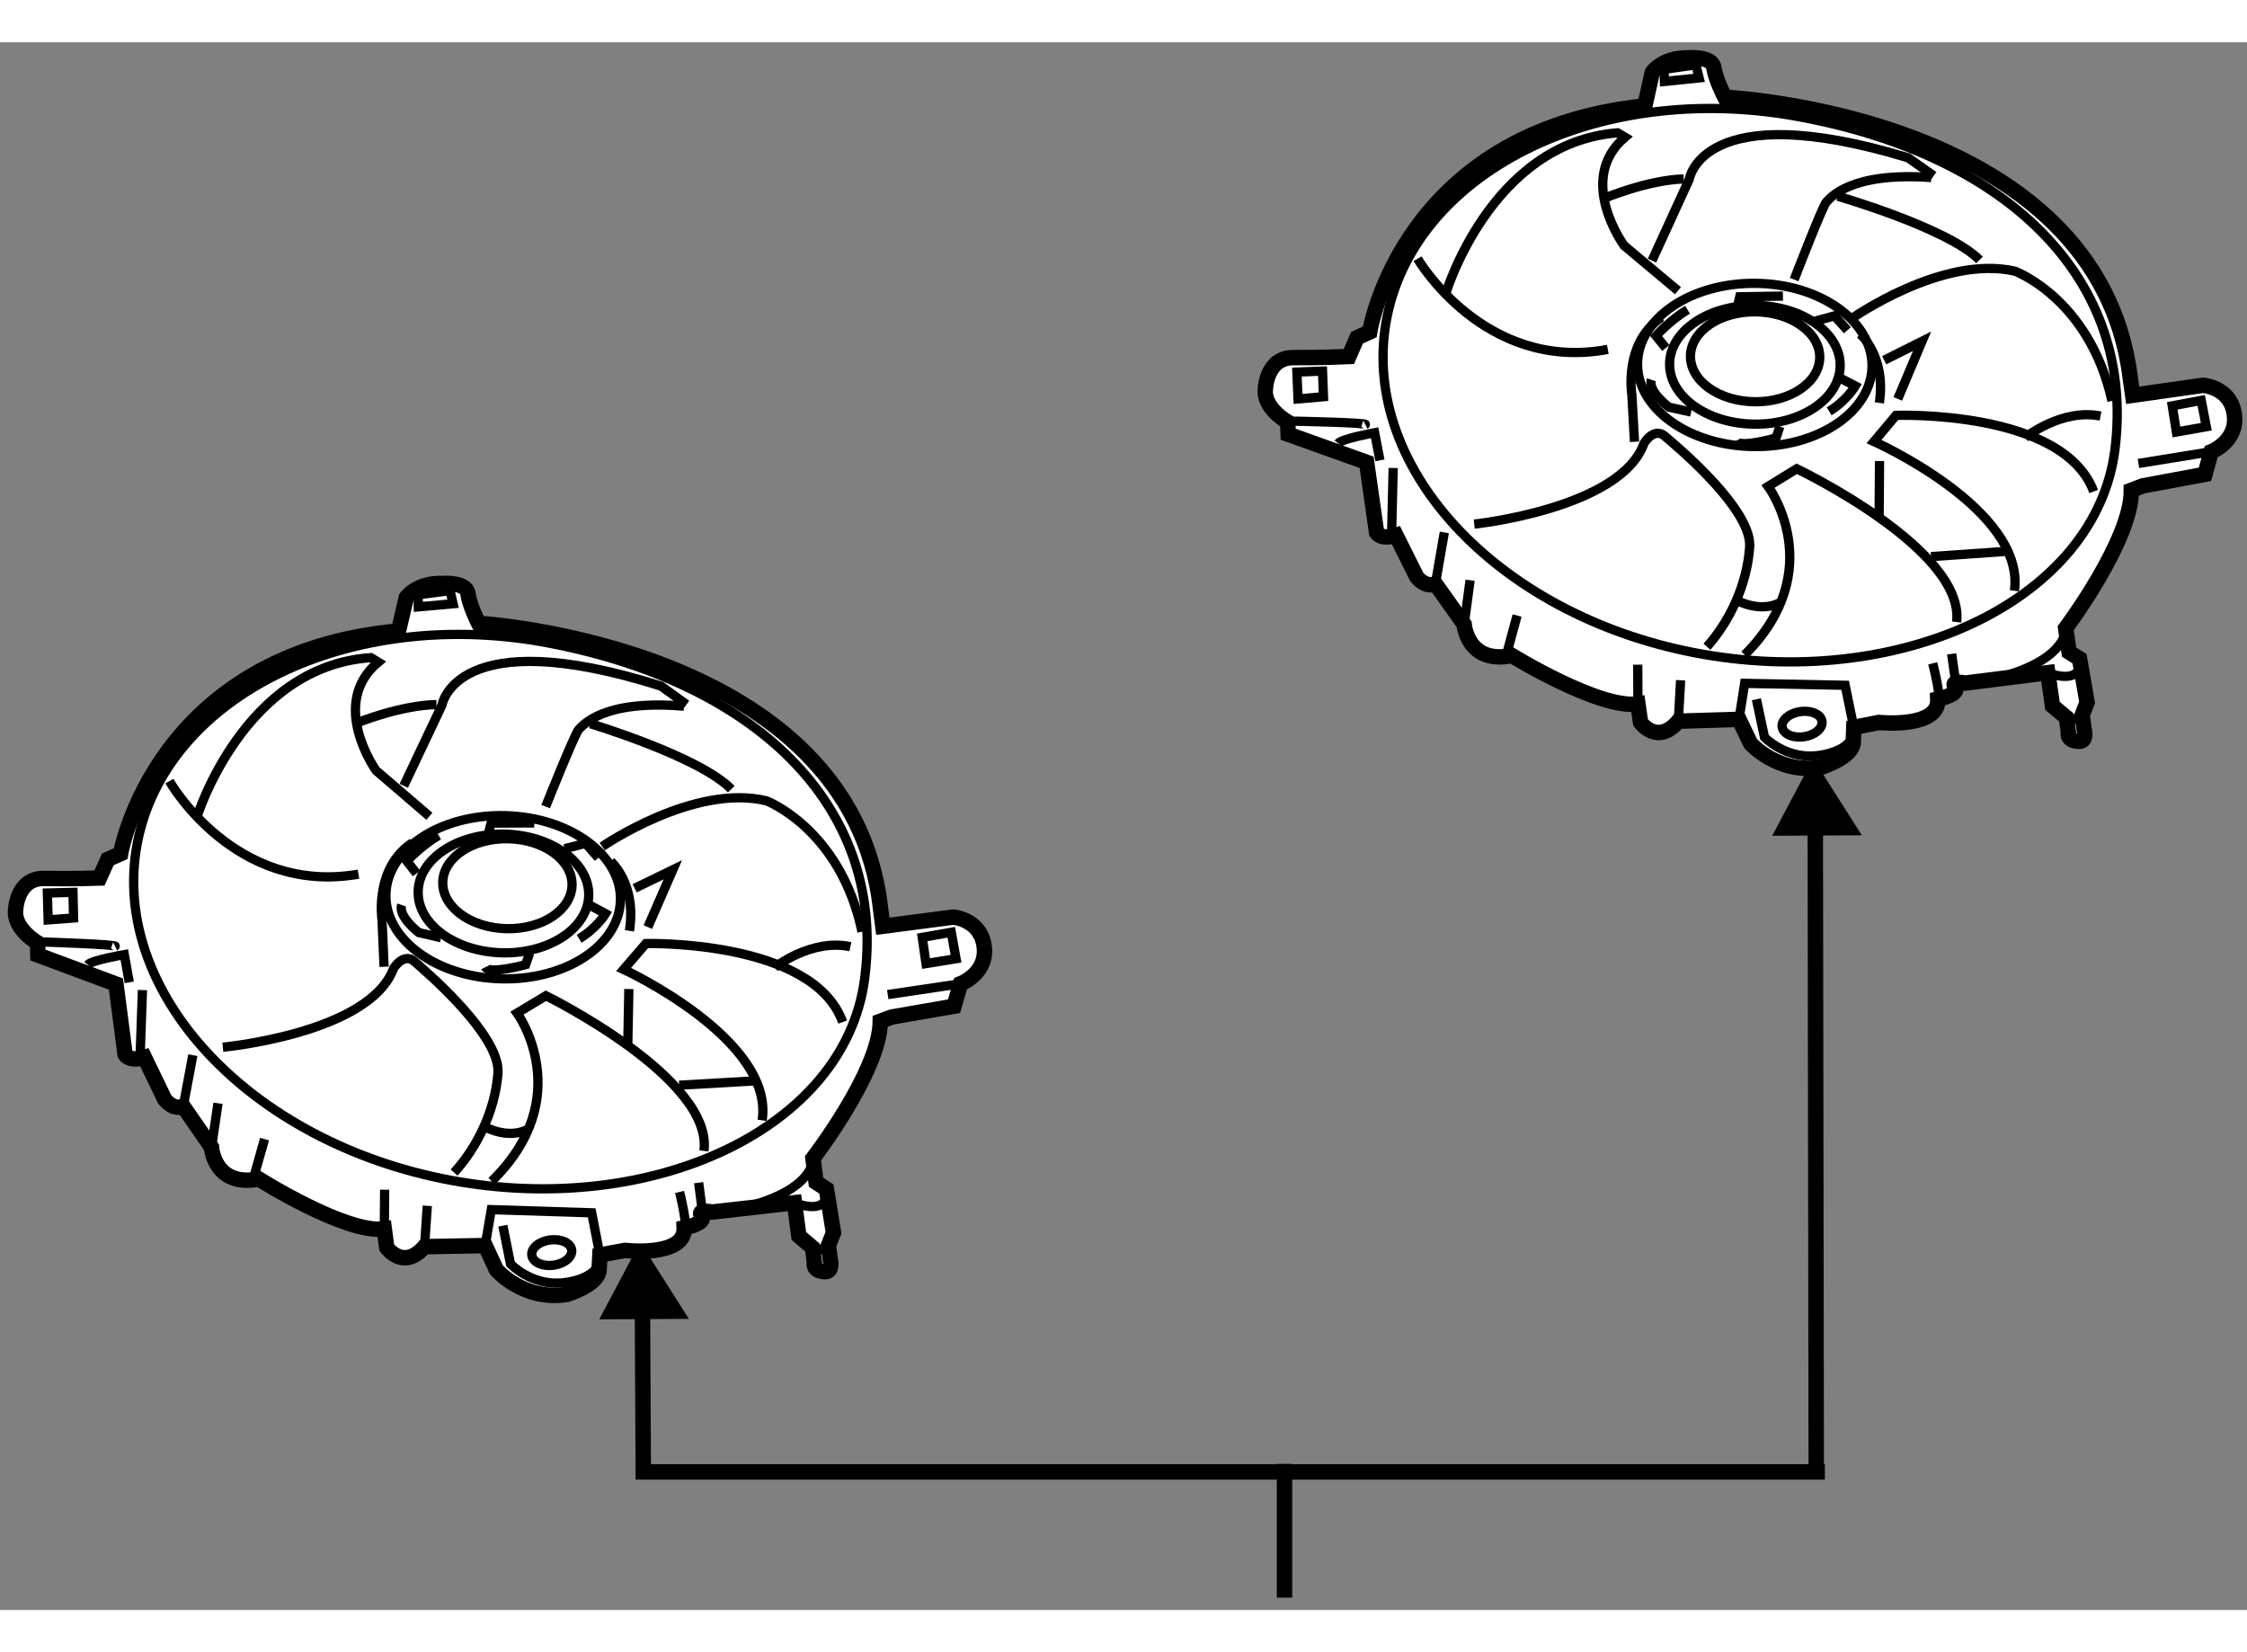 <?xml version="1.0" encoding="utf-8"?>
<!-- Generator: Adobe Illustrator 15.1.0, SVG Export Plug-In . SVG Version: 6.00 Build 0)  -->
<!DOCTYPE svg PUBLIC "-//W3C//DTD SVG 1.1//EN" "http://www.w3.org/Graphics/SVG/1.1/DTD/svg11.dtd">
<svg version="1.1" xmlns="http://www.w3.org/2000/svg" xmlns:xlink="http://www.w3.org/1999/xlink" x="0px" y="0px" width="244.8px"
	 height="180px" viewBox="163.387 112.612 72.795 50.788" enable-background="new 0 0 244.8 180" xml:space="preserve">
	
<rect x="163.387" y="112.612" width="72.795" height="50.788" fill="#808080" stroke="none"/>
	
<g><line fill="none" stroke="#000000" stroke-width="0.5" x1="222.195" y1="137.162" x2="222.227" y2="158.929"></line><polygon points="223.705,138.304 222.125,135.819 220.801,138.319 		"></polygon><polyline fill="none" stroke="#000000" stroke-width="0.5" points="184.195,152.828 184.227,158.929 222.506,158.929 		"></polyline><polygon points="185.705,153.97 184.125,151.485 182.801,153.985 		"></polygon><line fill="none" stroke="#000000" stroke-width="0.5" x1="205" y1="158.667" x2="205" y2="163"></line></g><g><path fill="#FFFFFF" stroke="#000000" stroke-width="0.5" d="M189.771,152.136l-0.061-0.474l-0.444-0.379l-0.141-1.077
			l-2.675,0.304c0,0-0.496-0.111-0.333,0.131c0.021,0.03,0.027,0.06,0.022,0.087c-0.034,0.188-0.586,0.294-0.586,0.294
			c0.037,0.958-1.919,0.73-1.919,0.73l-0.813,0.149c0,0,0,0-0.025,0.484c-0.023,0.484-1.035,0.791-1.035,0.791
			c-1.415,0.228-2.292-0.796-2.292-0.796l-0.364-0.785l-1.966,0.036c-0.687,0.79-1.223,0.028-1.223,0.028l-0.079-0.603
			c-1.248,0.162-4.063-1.617-4.063-1.617c-1.453,0.276-1.535-1.027-1.535-1.027l-0.917-1.326c-0.333,0.131-0.599-0.228-0.599-0.228
			l-0.658-1.36c-0.506,0.152-0.625-0.094-0.625-0.094l-0.297-2.282l-2.529-0.94l-0.009-0.394c0,0-0.804-0.464-0.71-1.09
			c0,0,0.043-1.013,0.922-0.996c0.877,0.019,1.792-0.013,1.792-0.013l0.272-0.606l0.413-0.184c0,0,1.112-6.487,9.003-7.215
			l0.253-1.082c0,0,0.33-0.479,1.166-0.457c0,0,0.781-0.059,0.831,0.329c0.051,0.388,0.344,0.963,0.344,0.963
			s12.089,0.705,13.024,9.254l0.073,0.56l2.282-0.298c0,0,0.84,0.066,0.99,0.879c0.172,0.936-0.753,1.28-0.753,1.28l-0.213,0.728
			l-2.013,0.35l-0.375,0.137c-0.009,1.621-2.182,4.443-2.182,4.443l0.101,0.775l0.335,0.219l0.229,1.414l-0.166,0.417l0.063,0.474
			c0,0,0.093,0.381-0.171,0.372C189.681,152.426,189.771,152.136,189.771,152.136z"></path><path fill="none" stroke="#000000" stroke-width="0.3" d="M167.117,141.901c0.124-0.06-2.295-0.14-2.295-0.14"></path><polygon fill="none" stroke="#000000" stroke-width="0.3" points="165.771,140.982 164.947,141.044 164.922,140.173 
			165.751,140.153 		"></polygon><polygon fill="none" stroke="#000000" stroke-width="0.3" points="178.065,130.802 176.94,130.903 176.933,130.512 
			177.967,130.377 		"></polygon><polygon fill="none" stroke="#000000" stroke-width="0.3" points="193.387,142.459 193.264,141.611 194.205,141.445 
			194.359,142.302 		"></polygon><ellipse transform="matrix(0.992 -0.129 0.129 0.992 -18.056 24.626)" fill="none" stroke="#000000" stroke-width="0.3" cx="181.187" cy="151.784" rx="0.651" ry="0.413"></ellipse><path fill="none" stroke="#000000" stroke-width="0.3" d="M179.678,150.951l0.247,1.237c0,0,0.661,0.704,1.657,0.617
			c0,0,1.304-0.081,1.24-0.904l-0.266-1.367l-3.253-0.103l-0.198,1.164"></path><line fill="none" stroke="#000000" stroke-width="0.3" x1="192.146" y1="143.464" x2="194.38" y2="143.131"></line><ellipse transform="matrix(1 0.025 -0.025 1 3.496 -4.37)" fill="none" stroke="#000000" stroke-width="0.3" cx="179.697" cy="140.188" rx="3.799" ry="2.643"></ellipse><path fill="none" stroke="#000000" stroke-width="0.3" d="M182.46,140.255c-0.026,1.063-1.284,1.892-2.81,1.856
			c-1.526-0.04-2.742-0.929-2.716-1.991c0.025-1.061,1.284-1.891,2.81-1.854C181.271,138.304,182.485,139.194,182.46,140.255z"></path><ellipse transform="matrix(1 0.024 -0.024 1 3.445 -4.318)" fill="none" stroke="#000000" stroke-width="0.3" cx="179.737" cy="139.876" rx="2.094" ry="1.457"></ellipse><path fill="none" stroke="#000000" stroke-width="0.3" d="M183.18,139.156c0,0,0.838,0.723,0.598,2.243"></path><path fill="none" stroke="#000000" stroke-width="0.3" d="M175.83,142.563l-0.067-1.523c0,0-0.262-1.678,0.989-2.497"></path><path fill="none" stroke="#000000" stroke-width="0.3" d="M168.874,136.549c0,0,2.102,3.712,6.127,3.014"></path><path fill="none" stroke="#000000" stroke-width="0.3" d="M191.394,142.981c-0.65,4.841-6.896,7.711-13.403,6.499
			c-6.507-1.214-11.056-6.089-10.161-10.893c0.895-4.801,6.906-7.764,13.403-6.499C188.129,133.435,192.123,137.557,191.394,142.981
			z"></path><path fill="none" stroke="#000000" stroke-width="0.3" d="M170.606,145.169c0,0,4.759-0.444,5.534-2.559
			c0,0,0.327-0.523,0.673-0.218c0.32,0.28,2.436,2.077,2.685,3.328c0.021,0.105,0.027,0.207,0.021,0.305
			c-0.102,1.239-0.693,2.411-1.422,3.205"></path><path fill="none" stroke="#000000" stroke-width="0.3" d="M179.315,149.511c2.798-2.729,0.824-5.449,0.824-5.449l0.935-0.56
			c0,0,5.425,2.666,5.119,5.026"></path><path fill="none" stroke="#000000" stroke-width="0.3" d="M188.078,147.539c0.402-2.635-4.488-4.89-4.488-4.89l0.724-0.839
			c0,0,5.411-0.134,6.372,2.545"></path><path fill="none" stroke="#000000" stroke-width="0.3" d="M181.064,137.374c0,0,0.958-2.402,1.077-2.505
			c0.117-0.103,0.748-0.974,3.405-0.748"></path><path fill="none" stroke="#000000" stroke-width="0.3" d="M176.468,136.701l1.236-2.613c0,0,0.435-2.728,7.102-0.616l0.822,0.594"></path><path fill="none" stroke="#000000" stroke-width="0.3" d="M182.512,134.688c0,0,3.554,1.071,4.566,2.122"></path><path fill="none" stroke="#000000" stroke-width="0.3" d="M169.769,137.705c0,0,1.511-4.883,5.634-5.156l0.237,0.145
			c-1.619,1.348-0.069,3.512-0.069,3.512l1.727,1.482"></path><path fill="none" stroke="#000000" stroke-width="0.3" d="M189.728,148.771c0,0,0.08,0.952-2.033,1.534"></path><path fill="none" stroke="#000000" stroke-width="0.3" d="M189.125,150.206c0,0,1.021,0.437,1.056-0.313"></path><path fill="none" stroke="#000000" stroke-width="0.3" d="M189.71,151.662c0,0,0.156,0.199,0.516-0.066"></path><line fill="none" stroke="#000000" stroke-width="0.3" x1="186.138" y1="150.462" x2="186.021" y2="149.558"></line><path fill="none" stroke="#000000" stroke-width="0.3" d="M185.554,151.021c0.13-0.018-0.151-1.163-0.151-1.163"></path><line fill="none" stroke="#000000" stroke-width="0.3" x1="177.14" y1="151.632" x2="177.23" y2="150.307"></line><line fill="none" stroke="#000000" stroke-width="0.3" x1="175.838" y1="151.058" x2="175.848" y2="149.785"></line><line fill="none" stroke="#000000" stroke-width="0.3" x1="171.598" y1="149.419" x2="171.957" y2="148.146"></line><line fill="none" stroke="#000000" stroke-width="0.3" x1="170.24" y1="148.413" x2="170.449" y2="146.985"></line><line fill="none" stroke="#000000" stroke-width="0.3" x1="169.323" y1="147.087" x2="169.634" y2="145.427"></line><line fill="none" stroke="#000000" stroke-width="0.3" x1="167.927" y1="145.43" x2="168.002" y2="143.318"></line><path fill="none" stroke="#000000" stroke-width="0.3" d="M166.231,142.498c0.112-0.146,1.183-0.329,1.183-0.329l0.161,0.898"></path><path fill="none" stroke="#000000" stroke-width="0.3" d="M174.935,134.668c0,0,1.413-0.578,2.592-0.599"></path><line fill="none" stroke="#000000" stroke-width="0.3" x1="183.76" y1="143.284" x2="183.726" y2="145.04"></line><line fill="none" stroke="#000000" stroke-width="0.3" x1="185.391" y1="146.4" x2="187.825" y2="146.26"></line><path fill="none" stroke="#000000" stroke-width="0.3" d="M182.897,138.668c0,0,2.974-2.052,5.324-1.48
			c0,0,2.396,0.914,3.092,4.24"></path><path fill="none" stroke="#000000" stroke-width="0.3" d="M188.485,142.582c0,0,1.19-0.941,2.452-0.669"></path><polyline fill="none" stroke="#000000" stroke-width="0.3" points="183.948,140.02 185.184,139.421 184.375,141.277 		"></polyline><path fill="none" stroke="#000000" stroke-width="0.3" d="M179.085,147.745c0,0,0.757,0.427,1.413,0.079"></path><path fill="none" stroke="#000000" stroke-width="0.3" d="M176.88,139.538l-0.313-0.397c0,0,0.461-0.498,1.03-0.835"></path><polyline fill="none" stroke="#000000" stroke-width="0.3" points="179.18,138.362 179.296,137.909 180.695,137.902 		"></polyline><polyline fill="none" stroke="#000000" stroke-width="0.3" points="181.68,138.739 182.358,138.563 182.771,139.034 		"></polyline><path fill="none" stroke="#000000" stroke-width="0.3" d="M182.346,140.49l0.659,0.354c0,0-0.289,0.475-0.857,0.812"></path><path fill="none" stroke="#000000" stroke-width="0.3" d="M180.544,142.127l-0.127,0.366c0,0-1.184,0.329-1.304,0.082"></path><path fill="none" stroke="#000000" stroke-width="0.3" d="M177.678,141.623l-0.724-0.168c0,0-0.682-0.525-0.554-0.893"></path></g><g><path fill="#FFFFFF" stroke="#000000" stroke-width="0.5" d="M230.396,134.958l-0.067-0.474l-0.448-0.373l-0.153-1.075
			l-2.671,0.336c0,0-0.497-0.106-0.332,0.134c0.021,0.031,0.027,0.061,0.023,0.088c-0.032,0.188-0.582,0.3-0.582,0.3
			c0.049,0.958-1.911,0.754-1.911,0.754l-0.811,0.159c0,0,0,0-0.018,0.485c-0.02,0.485-1.026,0.804-1.026,0.804
			c-1.413,0.244-2.302-0.77-2.302-0.77l-0.374-0.779l-1.966,0.06c-0.676,0.798-1.222,0.043-1.222,0.043l-0.086-0.603
			c-1.246,0.178-4.082-1.567-4.082-1.567c-1.449,0.294-1.547-1.009-1.547-1.009l-0.933-1.314c-0.332,0.135-0.602-0.221-0.602-0.221
			l-0.675-1.352c-0.504,0.159-0.627-0.086-0.627-0.086l-0.324-2.279l-2.541-0.909l-0.013-0.394c0,0-0.81-0.454-0.724-1.081
			c0,0,0.032-1.013,0.909-1.007c0.879,0.008,1.794-0.035,1.794-0.035l0.264-0.609l0.411-0.188c0,0,1.033-6.501,8.914-7.322
			l0.241-1.086c0,0,0.324-0.483,1.159-0.471c0,0,0.781-0.069,0.836,0.318c0.056,0.388,0.355,0.958,0.355,0.958
			s12.096,0.56,13.135,9.096l0.079,0.56l2.28-0.324c0,0,0.841,0.055,0.999,0.865c0.184,0.934-0.736,1.289-0.736,1.289l-0.203,0.73
			l-2.01,0.374l-0.373,0.141c0.012,1.621-2.128,4.47-2.128,4.47l0.11,0.774l0.338,0.215l0.245,1.412l-0.16,0.418l0.067,0.473
			c0,0,0.099,0.38-0.166,0.374C230.31,135.249,230.396,134.958,230.396,134.958z"></path><path fill="none" stroke="#000000" stroke-width="0.3" d="M207.619,124.998c0.123-0.062-2.297-0.111-2.297-0.111"></path><polygon fill="none" stroke="#000000" stroke-width="0.3" points="206.263,124.095 205.438,124.167 205.402,123.296 
			206.232,123.266 		"></polygon><polygon fill="none" stroke="#000000" stroke-width="0.3" points="218.433,113.767 217.309,113.882 217.296,113.49 
			218.328,113.343 		"></polygon><polygon fill="none" stroke="#000000" stroke-width="0.3" points="233.895,125.238 233.76,124.391 234.699,124.214 
			234.864,125.067 		"></polygon><ellipse transform="matrix(0.99 -0.14 0.14 0.99 -16.681 32.394)" fill="none" stroke="#000000" stroke-width="0.3" cx="221.808" cy="134.71" rx="0.652" ry="0.412"></ellipse><path fill="none" stroke="#000000" stroke-width="0.3" d="M220.288,133.896l0.263,1.234c0,0,0.669,0.694,1.665,0.597
			c0,0,1.303-0.098,1.228-0.92l-0.281-1.363l-3.255-0.063l-0.184,1.167"></path><line fill="none" stroke="#000000" stroke-width="0.3" x1="232.665" y1="126.258" x2="234.896" y2="125.896"></line><ellipse transform="matrix(1 0.012 -0.012 1 1.536 -2.708)" fill="none" stroke="#000000" stroke-width="0.3" cx="220.178" cy="123.132" rx="3.798" ry="2.644"></ellipse><ellipse transform="matrix(1 0.012 -0.012 1 1.54 -2.714)" fill="none" stroke="#000000" stroke-width="0.3" cx="220.177" cy="123.133" rx="2.763" ry="1.923"></ellipse><ellipse transform="matrix(1 0.012 -0.012 1 1.506 -2.661)" fill="none" stroke="#000000" stroke-width="0.3" cx="220.214" cy="122.82" rx="2.094" ry="1.457"></ellipse><path fill="none" stroke="#000000" stroke-width="0.3" d="M223.646,122.059c0,0,0.849,0.713,0.626,2.236"></path><path fill="none" stroke="#000000" stroke-width="0.3" d="M216.339,125.555l-0.085-1.523c0,0-0.282-1.674,0.958-2.508"></path><path fill="none" stroke="#000000" stroke-width="0.3" d="M209.311,119.624c0,0,2.147,3.687,6.164,2.939"></path><path fill="none" stroke="#000000" stroke-width="0.3" d="M231.907,125.784c-0.593,4.849-6.802,7.794-13.323,6.66
			c-6.521-1.135-11.13-5.954-10.293-10.768c0.836-4.813,6.812-7.848,13.323-6.661C228.527,116.277,232.57,120.352,231.907,125.784z"></path><path fill="none" stroke="#000000" stroke-width="0.3" d="M211.147,128.223c0,0,4.754-0.501,5.503-2.625
			c0,0,0.319-0.527,0.67-0.226c0.323,0.276,2.461,2.047,2.725,3.295c0.022,0.105,0.031,0.207,0.024,0.304
			c-0.087,1.242-0.663,2.42-1.383,3.224"></path><path fill="none" stroke="#000000" stroke-width="0.3" d="M219.908,132.459c2.765-2.762,0.759-5.459,0.759-5.459l0.928-0.57
			c0,0,5.456,2.601,5.18,4.965"></path><path fill="none" stroke="#000000" stroke-width="0.3" d="M228.647,130.382c0.37-2.64-4.548-4.835-4.548-4.835l0.713-0.848
			c0,0,5.409-0.199,6.403,2.467"></path><path fill="none" stroke="#000000" stroke-width="0.3" d="M221.512,120.301c0,0,0.929-2.413,1.046-2.517
			c0.116-0.104,0.736-0.982,3.396-0.789"></path><path fill="none" stroke="#000000" stroke-width="0.3" d="M216.906,119.686l1.204-2.628c0,0,0.401-2.732,7.094-0.703l0.829,0.584"></path><path fill="none" stroke="#000000" stroke-width="0.3" d="M222.925,117.6c0,0,3.567,1.028,4.592,2.065"></path><path fill="none" stroke="#000000" stroke-width="0.3" d="M210.219,120.77c0,0,1.452-4.9,5.572-5.224l0.239,0.142
			c-1.603,1.367-0.027,3.512-0.027,3.512l1.744,1.462"></path><path fill="none" stroke="#000000" stroke-width="0.3" d="M230.311,131.593c0,0,0.093,0.951-2.015,1.559"></path><path fill="none" stroke="#000000" stroke-width="0.3" d="M229.727,133.036c0,0,1.025,0.424,1.051-0.326"></path><path fill="none" stroke="#000000" stroke-width="0.3" d="M230.328,134.484c0,0,0.159,0.197,0.516-0.072"></path><line fill="none" stroke="#000000" stroke-width="0.3" x1="226.742" y1="133.328" x2="226.613" y2="132.426"></line><path fill="none" stroke="#000000" stroke-width="0.3" d="M226.165,133.894c0.129-0.019-0.165-1.161-0.165-1.161"></path><line fill="none" stroke="#000000" stroke-width="0.3" x1="217.758" y1="134.606" x2="217.833" y2="133.281"></line><line fill="none" stroke="#000000" stroke-width="0.3" x1="216.45" y1="134.047" x2="216.444" y2="132.776"></line><line fill="none" stroke="#000000" stroke-width="0.3" x1="212.189" y1="132.461" x2="212.535" y2="131.184"></line><line fill="none" stroke="#000000" stroke-width="0.3" x1="210.821" y1="131.471" x2="211.013" y2="130.041"></line><line fill="none" stroke="#000000" stroke-width="0.3" x1="209.889" y1="130.156" x2="210.178" y2="128.493"></line><line fill="none" stroke="#000000" stroke-width="0.3" x1="208.471" y1="128.517" x2="208.521" y2="126.404"></line><path fill="none" stroke="#000000" stroke-width="0.3" d="M206.74,125.605c0.111-0.147,1.18-0.344,1.18-0.344l0.172,0.896"></path><path fill="none" stroke="#000000" stroke-width="0.3" d="M215.349,117.671c0,0,1.406-0.596,2.584-0.631"></path><line fill="none" stroke="#000000" stroke-width="0.3" x1="224.277" y1="126.179" x2="224.265" y2="127.935"></line><line fill="none" stroke="#000000" stroke-width="0.3" x1="225.945" y1="129.275" x2="228.378" y2="129.105"></line><path fill="none" stroke="#000000" stroke-width="0.3" d="M223.359,121.574c0,0,2.948-2.088,5.307-1.545
			c0,0,2.406,0.885,3.142,4.202"></path><path fill="none" stroke="#000000" stroke-width="0.3" d="M228.994,125.42c0,0,1.179-0.955,2.444-0.698"></path><polyline fill="none" stroke="#000000" stroke-width="0.3" points="224.428,122.913 225.655,122.299 224.868,124.166 		"></polyline><path fill="none" stroke="#000000" stroke-width="0.3" d="M219.657,130.695c0,0,0.761,0.419,1.412,0.063"></path><path fill="none" stroke="#000000" stroke-width="0.3" d="M217.353,122.517l-0.318-0.394c0,0,0.455-0.504,1.021-0.848"></path><polyline fill="none" stroke="#000000" stroke-width="0.3" points="219.639,121.313 219.749,120.858 221.148,120.835 		"></polyline><polyline fill="none" stroke="#000000" stroke-width="0.3" points="222.143,121.659 222.818,121.476 223.236,121.941 		"></polyline><path fill="none" stroke="#000000" stroke-width="0.3" d="M222.83,123.403l0.663,0.344c0,0-0.282,0.479-0.848,0.822"></path><path fill="none" stroke="#000000" stroke-width="0.3" d="M221.048,125.061l-0.123,0.369c0,0-1.179,0.342-1.302,0.096"></path><path fill="none" stroke="#000000" stroke-width="0.3" d="M218.175,124.592l-0.724-0.159c0,0-0.689-0.518-0.565-0.886"></path></g>


</svg>
